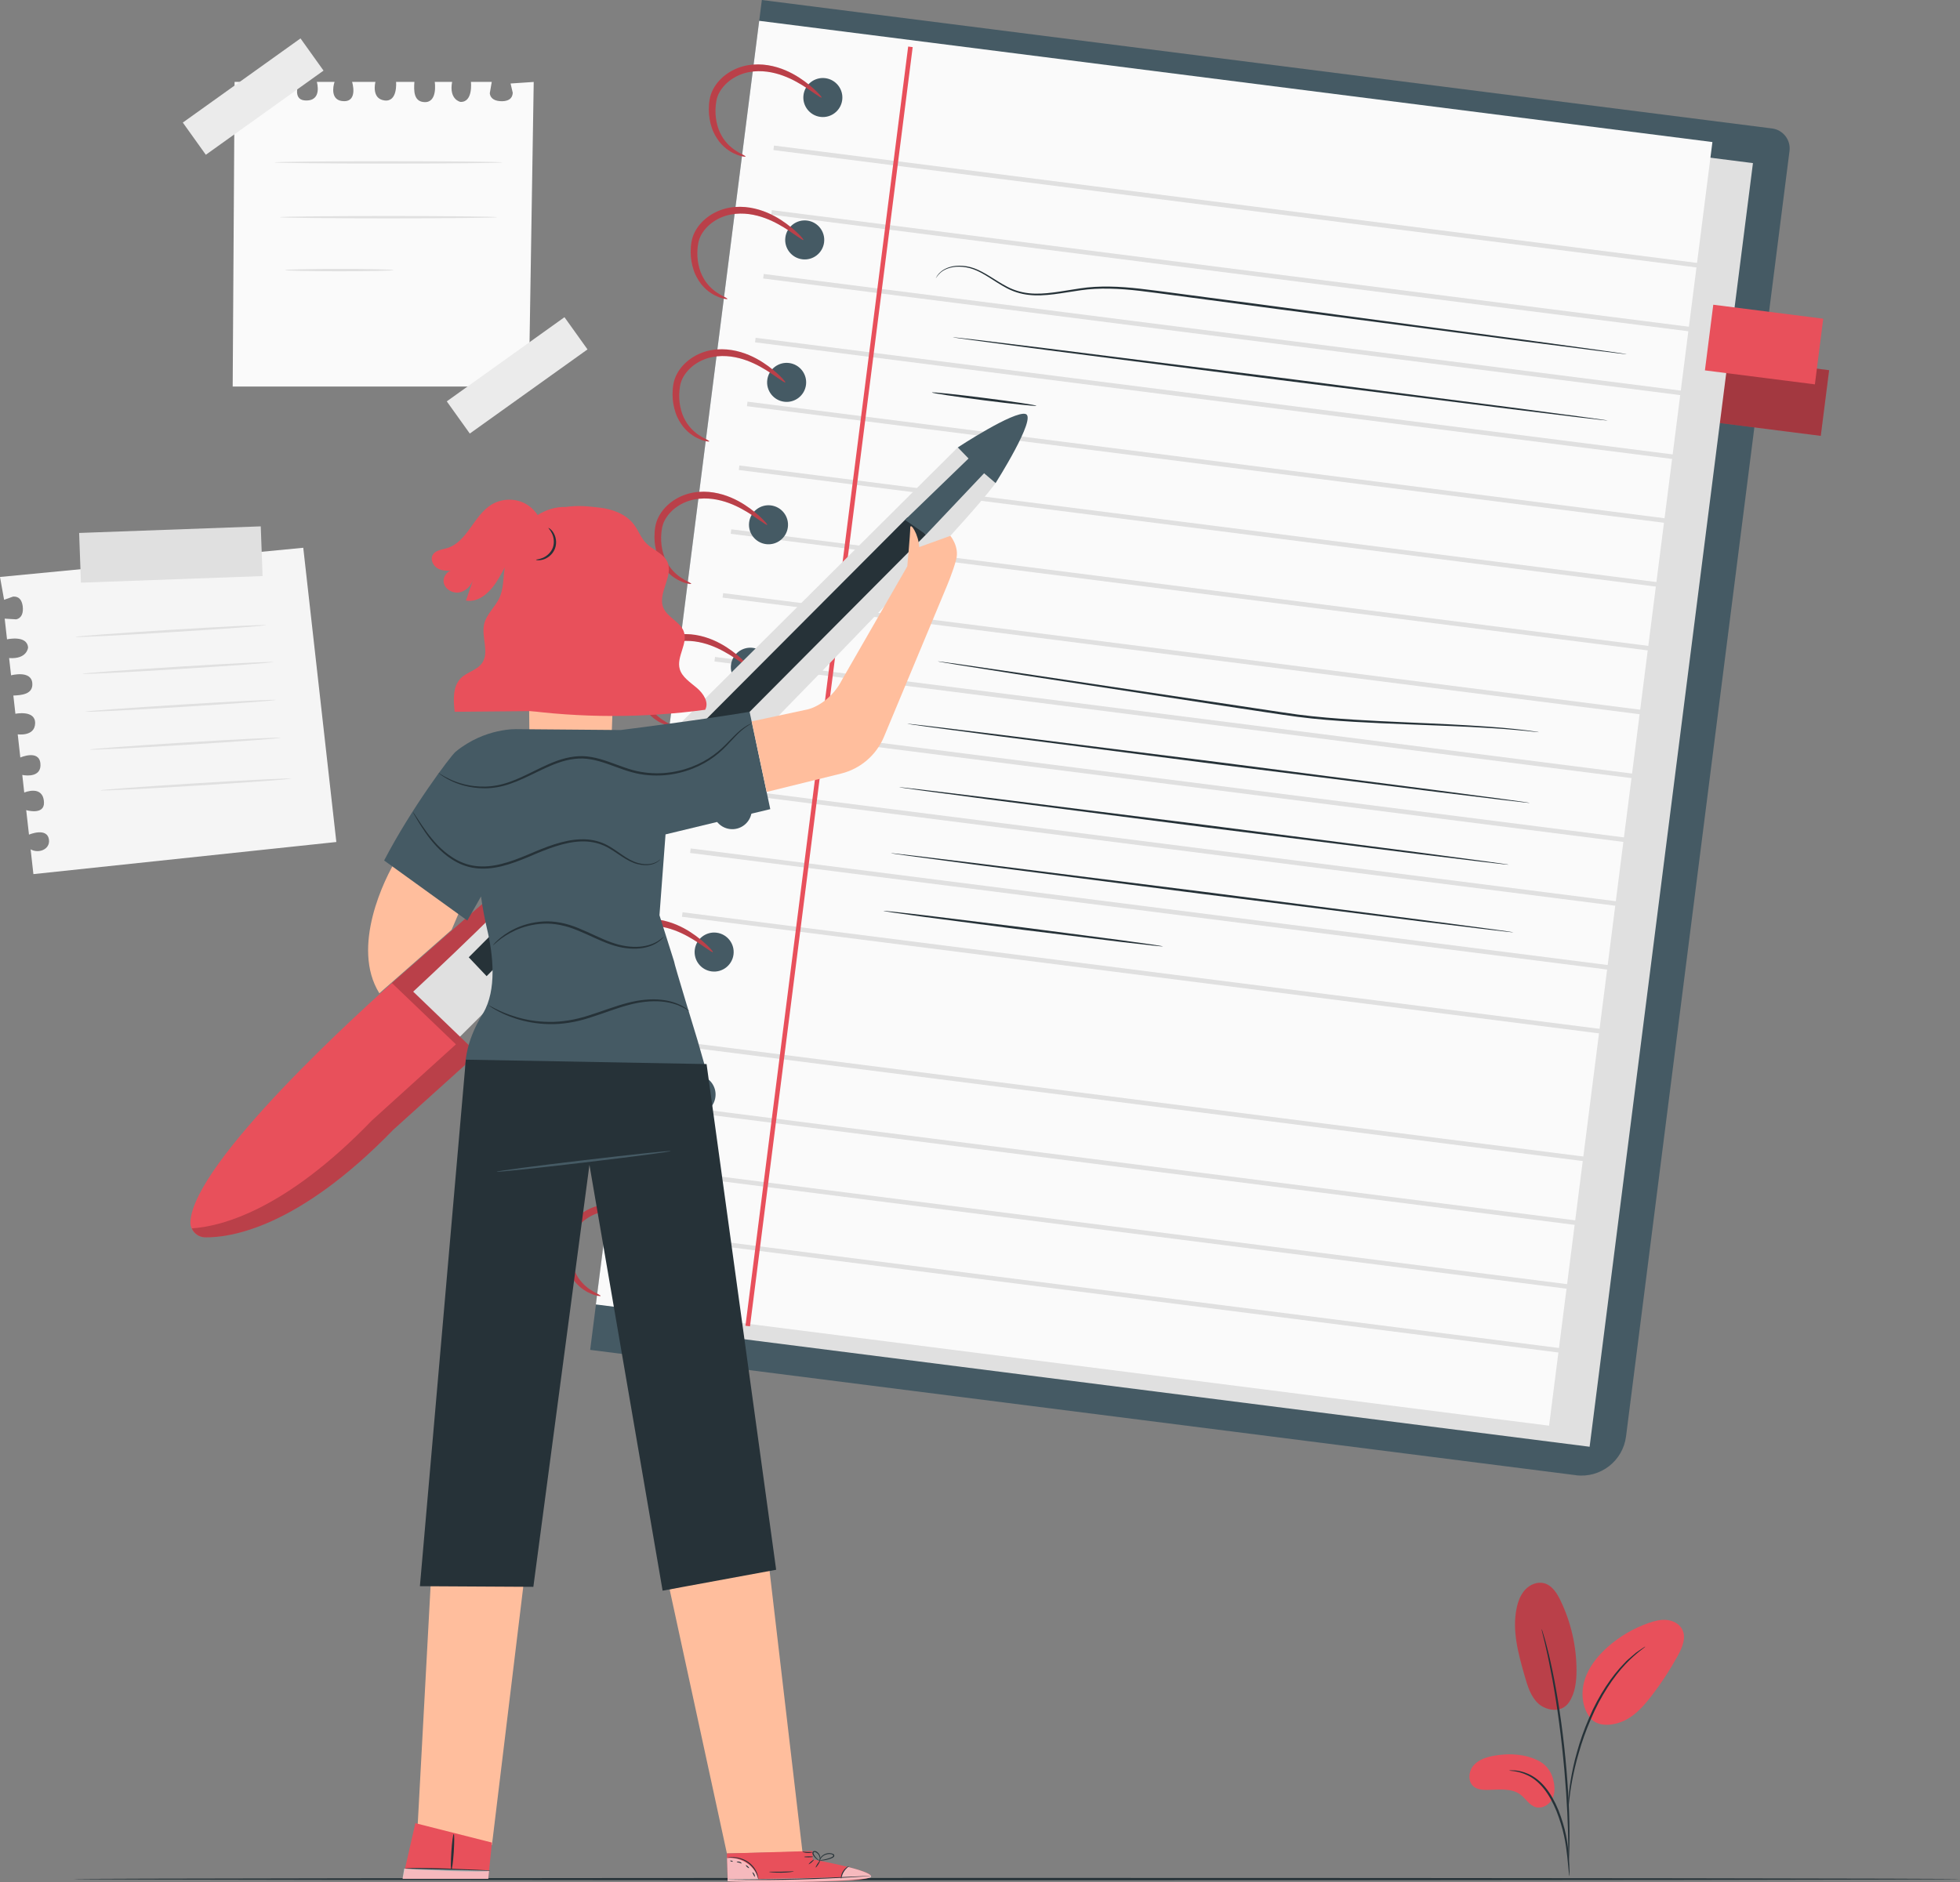 <?xml version="1.0" encoding="UTF-8"?> <svg xmlns="http://www.w3.org/2000/svg" viewBox="0 0 430.18 413.19"><rect x="0" y="0" width="430.18" height="413.19" fill="#808080" stroke="none"/><defs><style>.cls-1{fill:#ebebeb;}.cls-2{fill:#f5f5f5;}.cls-3,.cls-4{fill:#fff;}.cls-5{fill:#fafafa;}.cls-6{fill:#ffbe9d;}.cls-7{fill:#e8505b;}.cls-8{fill:#e0e0e0;}.cls-9{fill:#455a64;}.cls-10{fill:#263238;}.cls-11{stroke:#e8505b;}.cls-11,.cls-12{fill:none;stroke-miterlimit:10;}.cls-12{stroke:#e0e0e0;}.cls-13{opacity:.2;}.cls-14{opacity:.3;}.cls-15,.cls-4{opacity:.6;}</style></defs><g id="Background_Complete"><g><path class="cls-2" d="M7.33,191.89l66.49-7.05-7.26-64.59L0,126.66l.9,5.01,1.99-.71c1.31-.06,1.9,.78,2.09,2.08,0,.03,0,.06,.01,.09,.15,1.32-.16,2.55-1.45,2.83l-2.51-.15,.51,4.54s4.42-1.01,4.62,1.8c0,0-.19,2.6-4.16,2.31l.43,3.79s4.41-1.2,4.66,1.71c.21,2.47-2.36,2.65-4.16,2.73l.45,4s4.39-.9,4.33,2.08c-.06,2.98-3.82,2.43-3.82,2.43l.57,5.09s4.06-1.78,4.4,1.25c.34,3.03-2.92,2.81-3.97,2.57l.43,3.87s4.14-1.77,4.33,2.13c.14,2.93-3.9,1.73-3.9,1.73l.61,5.38s4.06-1.73,4.39,1.17c.23,2.07-2.26,3.05-4.03,2.06l.61,5.44Z"></path><rect class="cls-8" x="17.56" y="116.27" width="39.89" height="10.92" transform="translate(-4.4 1.44) rotate(-2.08)"></rect><path class="cls-8" d="M58.41,137.23s-.58,.11-1.64,.2c-1.15,.09-2.65,.21-4.47,.36-3.78,.28-9,.63-14.78,.99-5.77,.36-11,.65-14.79,.84-1.83,.08-3.34,.14-4.48,.19-1.06,.03-1.65,.04-1.65,0,0-.04,.58-.11,1.64-.2,1.15-.09,2.65-.21,4.47-.36,3.78-.28,9-.63,14.78-.99,5.77-.36,11-.65,14.79-.84,1.83-.08,3.34-.14,4.49-.19,1.06-.03,1.65-.04,1.65,0Z"></path><path class="cls-8" d="M60,145.33s-.58,.11-1.64,.2c-1.15,.09-2.65,.21-4.47,.36-3.78,.28-9,.63-14.78,.99-5.77,.36-11,.65-14.79,.84-1.83,.08-3.34,.14-4.48,.19-1.06,.03-1.65,.04-1.65,0s.58-.11,1.64-.2c1.15-.09,2.65-.21,4.47-.36,3.78-.28,9-.63,14.78-.99,5.77-.36,11-.65,14.79-.84,1.83-.08,3.34-.14,4.49-.19,1.06-.03,1.65-.04,1.65,0Z"></path><path class="cls-8" d="M60.58,153.65s-.58,.11-1.64,.2c-1.15,.09-2.65,.21-4.48,.36-3.78,.28-9,.63-14.78,.99-5.77,.36-11,.65-14.79,.84-1.83,.08-3.34,.14-4.48,.19-1.06,.03-1.65,.04-1.65,0,0-.04,.58-.11,1.64-.2,1.15-.09,2.65-.21,4.47-.36,3.78-.28,9-.63,14.78-.99,5.77-.36,11-.65,14.79-.84,1.83-.08,3.34-.14,4.49-.19,1.06-.03,1.65-.04,1.65,0Z"></path><path class="cls-8" d="M61.59,161.96s-.58,.11-1.64,.2c-1.15,.09-2.65,.21-4.47,.36-3.78,.28-9,.63-14.78,.99-5.77,.36-11,.65-14.79,.84-1.83,.08-3.34,.14-4.48,.19-1.06,.03-1.65,.04-1.65,0,0-.04,.58-.11,1.64-.2,1.15-.09,2.65-.21,4.47-.36,3.78-.28,9-.63,14.78-.99,5.77-.36,11-.65,14.79-.84,1.83-.08,3.34-.15,4.49-.19,1.06-.03,1.65-.04,1.65,0Z"></path><path class="cls-8" d="M63.9,170.92s-.58,.11-1.64,.2c-1.15,.09-2.65,.21-4.47,.36-3.78,.28-9,.63-14.78,.99-5.77,.36-11,.65-14.79,.84-1.83,.08-3.34,.14-4.48,.19-1.06,.03-1.65,.04-1.65,0s.58-.11,1.64-.2c1.15-.09,2.65-.21,4.47-.36,3.78-.28,9-.63,14.78-.99,5.77-.36,11-.65,14.79-.84,1.83-.08,3.34-.14,4.49-.19,1.06-.03,1.65-.04,1.65,0Z"></path></g><g><path class="cls-5" d="M51.49,17.99l-.42,66.86H116.07l1.07-66.86-5.08,.34,.48,2.05c-.08,1.31-.99,1.8-2.3,1.84-.03,0-.06,0-.09,0-1.33,0-2.52-.44-2.65-1.76l.43-2.48h-4.57s.51,4.5-2.3,4.39c0,0-2.56-.48-1.83-4.39h-3.81s.7,4.52-2.22,4.44c-2.48-.07-2.37-2.64-2.25-4.44h-4.02s.41,4.46-2.55,4.07c-2.96-.39-1.98-4.07-1.98-4.07h-5.12s1.32,4.23-1.74,4.23-2.47-3.22-2.11-4.23h-3.89s1.3,4.31-2.6,4.07c-2.92-.18-1.29-4.07-1.29-4.07h-5.42s1.27,4.23-1.65,4.23c-2.08,0-2.78-2.58-1.6-4.23h-5.47Z"></path><rect class="cls-1" x="39.69" y="16.86" width="31.76" height="8.69" transform="translate(-1.97 36.28) rotate(-35.57)"></rect><rect class="cls-1" x="97.62" y="78.07" width="31.76" height="8.69" transform="translate(-26.76 81.39) rotate(-35.57)"></rect><path class="cls-8" d="M110.24,35.65s-.17,.04-.51,.05c-.39,.01-.87,.03-1.46,.05-1.34,.02-3.15,.05-5.35,.08-4.52,.05-10.77,.08-17.66,.08s-13.14-.03-17.67-.08c-2.2-.03-4.01-.06-5.35-.08-.58-.02-1.06-.04-1.46-.05-.33-.02-.51-.03-.51-.05s.17-.04,.51-.05c.39-.01,.87-.03,1.46-.05,1.34-.02,3.15-.05,5.35-.08,4.52-.05,10.77-.08,17.67-.08s13.14,.03,17.66,.08c2.2,.03,4.01,.06,5.35,.08,.58,.02,1.06,.04,1.46,.05,.33,.02,.51,.03,.51,.05Z"></path><path class="cls-8" d="M109.09,47.68s-.17,.04-.48,.05c-.38,.01-.84,.03-1.39,.05-1.29,.02-3.01,.05-5.11,.08-4.31,.05-10.27,.08-16.86,.08s-12.54-.03-16.86-.08c-2.09-.03-3.82-.06-5.11-.08-.55-.02-1.01-.04-1.39-.05-.32-.02-.48-.03-.48-.05s.17-.04,.48-.05c.38-.01,.84-.03,1.39-.05,1.29-.02,3.01-.05,5.11-.08,4.31-.05,10.27-.08,16.86-.08s12.54,.03,16.86,.08c2.09,.03,3.82,.06,5.11,.08,.55,.02,1.01,.04,1.39,.05,.32,.02,.48,.03,.48,.05Z"></path><path class="cls-8" d="M86.39,59.29c0,.07-1.33,.14-3.49,.18-2.16,.05-5.14,.08-8.43,.08s-6.28-.03-8.43-.08c-2.16-.05-3.49-.11-3.49-.18s1.33-.14,3.49-.18,5.14-.08,8.43-.08,6.27,.03,8.43,.08c2.16,.05,3.49,.11,3.49,.18Z"></path></g></g><g id="Floor"><path class="cls-10" d="M430.18,412.51c0,.14-92.7,.26-207.02,.26s-207.04-.12-207.04-.26,92.68-.26,207.04-.26,207.02,.12,207.02,.26Z"></path></g><g id="Plant"><g><path class="cls-7" d="M344.34,373.73c-1.77,2.53-5.21,1.69-6.81,.15-1.6-1.54-2.27-3.78-2.88-5.92-1.4-4.88-2.82-9.99-1.77-14.96,.31-1.48,.87-2.97,1.91-4.07,1.04-1.1,2.65-1.76,4.11-1.37,1.74,.46,2.81,2.16,3.59,3.78,2.29,4.75,3.51,10.02,3.52,15.3,0,2.46-.28,5.05-1.67,7.08"></path><path class="cls-13" d="M344.34,373.73c-1.77,2.53-5.21,1.69-6.81,.15-1.6-1.54-2.27-3.78-2.88-5.92-1.4-4.88-2.82-9.99-1.77-14.96,.31-1.48,.87-2.97,1.91-4.07,1.04-1.1,2.65-1.76,4.11-1.37,1.74,.46,2.81,2.16,3.59,3.78,2.29,4.75,3.51,10.02,3.52,15.3,0,2.46-.28,5.05-1.67,7.08"></path><path class="cls-7" d="M337.7,386.54c-2.9-1.49-6.31-1.69-9.52-1.16-1.73,.29-3.53,.8-4.7,2.1-1.18,1.3-1.4,3.58-.05,4.7,.8,.66,1.92,.76,2.97,.75,2.52-.03,5.31-.47,7.32,1.04,1.15,.86,1.91,2.3,3.28,2.73,1.34,.42,2.86-.38,3.57-1.59,.71-1.21,.74-2.73,.4-4.09,0,0-.35-2.98-3.27-4.48Z"></path><path class="cls-7" d="M349.2,377.36c-1.92-2.28-2.29-5.61-1.43-8.47,.86-2.86,2.79-5.29,5.02-7.28,2.61-2.33,5.68-4.14,8.98-5.3,1.3-.46,2.67-.82,4.04-.69,1.37,.13,2.75,.83,3.39,2.05,.95,1.8,.04,3.99-.94,5.77-1.73,3.14-3.7,6.15-5.9,8.99-1.77,2.28-3.79,4.53-6.49,5.56-2.7,1.03-5.5,.91-6.92-.96"></path><path class="cls-10" d="M344.46,411.89s-.09-.41-.16-1.15c-.08-.84-.18-1.89-.31-3.14-.15-1.32-.34-2.89-.71-4.6-.37-1.71-.94-3.56-1.67-5.43-.76-1.86-1.69-3.56-2.77-4.91-1.08-1.36-2.33-2.35-3.51-2.91-1.17-.58-2.23-.81-2.95-.92-.73-.08-1.14-.13-1.14-.17,0-.03,.41-.04,1.16-.02,.75,.05,1.84,.24,3.08,.8,1.24,.55,2.57,1.55,3.7,2.94,1.14,1.38,2.1,3.12,2.87,5.01,.75,1.91,1.31,3.78,1.66,5.52,.35,1.74,.51,3.33,.61,4.66,.1,1.33,.14,2.41,.16,3.16,.02,.75,0,1.16-.02,1.16Z"></path><path class="cls-10" d="M344.24,409.48s-.03-.18-.03-.53c0-.4,0-.91,0-1.53,0-1.32,0-3.24-.07-5.6-.12-4.73-.52-11.26-1.31-18.44-.79-7.18-1.84-13.64-2.8-18.27-.23-1.16-.45-2.21-.67-3.12-.2-.92-.38-1.71-.55-2.35-.14-.6-.26-1.09-.36-1.48-.08-.34-.11-.52-.09-.53,.02,0,.08,.17,.19,.5,.12,.38,.26,.87,.44,1.46,.2,.63,.4,1.42,.63,2.33,.24,.91,.49,1.95,.74,3.11,1.04,4.63,2.15,11.1,2.94,18.29,.79,7.19,1.14,13.74,1.17,18.49,.03,2.37-.02,4.29-.08,5.62-.04,.62-.07,1.12-.09,1.52-.03,.35-.05,.53-.06,.53Z"></path><path class="cls-10" d="M344.21,396.84s-.03-.57,.01-1.59c.06-1.02,.2-2.5,.49-4.32,.31-1.81,.73-3.96,1.4-6.29,.64-2.34,1.52-4.87,2.63-7.44,2.18-5.17,5.15-9.41,7.72-12.03,.6-.7,1.28-1.2,1.82-1.69,.28-.24,.53-.47,.78-.66,.25-.17,.49-.34,.7-.49,.85-.58,1.32-.89,1.34-.86,.08,.1-1.9,1.27-4.4,3.92-2.49,2.65-5.37,6.85-7.53,11.98-1.11,2.55-1.99,5.05-2.64,7.37-.69,2.31-1.15,4.44-1.49,6.23-.33,1.79-.52,3.26-.63,4.27-.09,1.02-.16,1.58-.2,1.58Z"></path></g></g><g id="Notebook"><g><g><path class="cls-9" d="M345.88,323.84l-216.35-27.51L167.21,0l221.72,28.2c2.42,.31,4.14,2.52,3.83,4.95l-35.88,282.18c-.69,5.39-5.61,9.2-11,8.52Z"></path><rect class="cls-7" x="379.85" y="73.25" width="14.53" height="27.04" transform="translate(252.2 459.84) rotate(-82.75)"></rect><rect class="cls-14" x="379.85" y="73.25" width="14.53" height="27.04" transform="translate(252.2 459.84) rotate(-82.75)"></rect><rect class="cls-8" x="156.76" y="21.35" width="210.9" height="284.06" transform="translate(22.71 -31.77) rotate(7.25)"></rect><rect class="cls-5" x="147.87" y="16.73" width="210.9" height="284.06" transform="translate(22.05 -30.69) rotate(7.25)"></rect><g><line class="cls-12" x1="169.81" y1="32.45" x2="378.29" y2="58.96"></line><line class="cls-12" x1="169.34" y1="46.63" x2="377.83" y2="73.14"></line><line class="cls-12" x1="167.56" y1="60.64" x2="376.05" y2="87.16"></line><line class="cls-12" x1="165.78" y1="74.65" x2="374.27" y2="101.17"></line><line class="cls-12" x1="164" y1="88.67" x2="372.48" y2="115.18"></line><line class="cls-12" x1="162.22" y1="102.68" x2="370.7" y2="129.19"></line><line class="cls-12" x1="160.44" y1="116.69" x2="368.92" y2="143.2"></line><line class="cls-12" x1="158.65" y1="130.7" x2="367.14" y2="157.21"></line><line class="cls-12" x1="156.87" y1="144.71" x2="365.36" y2="171.23"></line><line class="cls-12" x1="155.09" y1="158.72" x2="363.57" y2="185.24"></line><line class="cls-12" x1="153.31" y1="172.74" x2="361.79" y2="199.25"></line><line class="cls-12" x1="151.53" y1="186.75" x2="360.01" y2="213.26"></line><line class="cls-12" x1="149.74" y1="200.76" x2="358.23" y2="227.27"></line><line class="cls-9" x1="147.96" y1="214.77" x2="356.45" y2="241.28"></line><line class="cls-12" x1="146.18" y1="228.78" x2="354.67" y2="255.3"></line><line class="cls-12" x1="144.4" y1="242.79" x2="352.88" y2="269.31"></line><line class="cls-12" x1="142.62" y1="256.81" x2="351.1" y2="283.32"></line><line class="cls-12" x1="140.83" y1="270.82" x2="349.32" y2="297.33"></line></g><line class="cls-11" x1="199.82" y1="10.28" x2="164.11" y2="291.1"></line><g><path class="cls-9" d="M184.85,21.95c-.3,2.35-2.45,4.01-4.79,3.71s-4.01-2.45-3.71-4.79c.3-2.35,2.45-4.01,4.79-3.71,2.35,.3,4.01,2.45,3.71,4.79Z"></path><path class="cls-9" d="M180.87,53.21c-.3,2.35-2.45,4.01-4.79,3.71-2.35-.3-4.01-2.45-3.71-4.79,.3-2.35,2.45-4.01,4.79-3.71,2.35,.3,4.01,2.45,3.71,4.79Z"></path><path class="cls-9" d="M176.9,84.48c-.3,2.35-2.45,4.01-4.79,3.71-2.35-.3-4.01-2.45-3.71-4.79,.3-2.35,2.45-4.01,4.79-3.71,2.35,.3,4.01,2.45,3.71,4.79Z"></path><path class="cls-9" d="M172.92,115.74c-.3,2.35-2.45,4.01-4.79,3.71-2.35-.3-4.01-2.45-3.71-4.79s2.45-4.01,4.79-3.71c2.35,.3,4.01,2.45,3.71,4.79Z"></path><path class="cls-9" d="M168.94,147.01c-.3,2.35-2.45,4.01-4.79,3.71-2.35-.3-4.01-2.45-3.71-4.79,.3-2.35,2.45-4.01,4.79-3.71,2.35,.3,4.01,2.45,3.71,4.79Z"></path><path class="cls-9" d="M164.97,178.28c-.3,2.35-2.45,4.01-4.79,3.71-2.35-.3-4.01-2.45-3.71-4.79,.3-2.35,2.45-4.01,4.79-3.71,2.35,.3,4.01,2.45,3.71,4.79Z"></path><path class="cls-9" d="M160.99,209.54c-.3,2.35-2.45,4.01-4.79,3.71-2.35-.3-4.01-2.45-3.71-4.79,.3-2.35,2.45-4.01,4.79-3.71,2.35,.3,4.01,2.45,3.71,4.79Z"></path><path class="cls-9" d="M157.02,240.81c-.3,2.35-2.45,4.01-4.79,3.71-2.35-.3-4.01-2.45-3.71-4.79,.3-2.35,2.45-4.01,4.79-3.71,2.35,.3,4.01,2.45,3.71,4.79Z"></path><path class="cls-9" d="M153.04,272.07c-.3,2.35-2.45,4.01-4.79,3.71-2.35-.3-4.01-2.45-3.71-4.79s2.45-4.01,4.79-3.71c2.35,.3,4.01,2.45,3.71,4.79Z"></path><g><path class="cls-7" d="M163.62,34.36c-.02,.05-.18,.05-.48,0-.29-.07-.75-.13-1.29-.35-.54-.23-1.21-.49-1.89-.98-.71-.45-1.43-1.11-2.1-1.94-.63-.85-1.26-1.87-1.64-3.07-.4-1.19-.64-2.52-.65-3.93,.02-1.4,.13-2.93,.9-4.41,.73-1.42,1.87-2.66,3.24-3.58,1.37-.93,2.91-1.52,4.45-1.78,1.53-.26,3.03-.22,4.41,0,2.77,.45,5.06,1.58,6.79,2.69,1.74,1.12,2.98,2.23,3.8,3.02,.81,.8,1.21,1.3,1.14,1.38-.07,.08-.6-.26-1.52-.91-.93-.64-2.24-1.59-3.98-2.54-1.73-.95-3.9-1.88-6.43-2.22-1.26-.16-2.6-.17-3.93,.08-1.33,.24-2.66,.76-3.84,1.56-1.18,.8-2.14,1.84-2.76,3-.61,1.1-.77,2.46-.81,3.71-.03,1.26,.14,2.46,.45,3.54,.28,1.09,.79,2.01,1.29,2.81,.55,.77,1.13,1.42,1.73,1.9,.58,.51,1.16,.83,1.63,1.13,.47,.28,.88,.44,1.13,.6,.26,.15,.39,.25,.38,.3Z"></path><path class="cls-7" d="M159.64,65.62c-.02,.05-.18,.05-.48,0-.29-.07-.75-.13-1.29-.35-.54-.23-1.21-.49-1.89-.98-.71-.45-1.43-1.11-2.1-1.94-.63-.85-1.26-1.87-1.64-3.07-.4-1.19-.64-2.52-.65-3.93,.02-1.4,.13-2.93,.9-4.41,.73-1.42,1.87-2.66,3.24-3.58,1.37-.93,2.91-1.52,4.45-1.78,1.53-.26,3.03-.22,4.41,0,2.77,.45,5.06,1.58,6.79,2.69,1.74,1.12,2.98,2.23,3.8,3.02,.81,.8,1.21,1.3,1.14,1.38-.07,.08-.6-.26-1.52-.91-.93-.64-2.24-1.59-3.98-2.54-1.73-.95-3.9-1.88-6.43-2.22-1.26-.16-2.6-.17-3.93,.08-1.33,.24-2.66,.76-3.84,1.56-1.18,.8-2.14,1.84-2.76,3-.61,1.1-.77,2.46-.81,3.71-.03,1.26,.14,2.46,.45,3.54,.28,1.09,.79,2.01,1.29,2.81,.55,.77,1.13,1.42,1.73,1.9,.58,.51,1.16,.83,1.63,1.13,.47,.28,.88,.44,1.13,.6,.26,.15,.39,.25,.38,.3Z"></path><path class="cls-7" d="M155.66,96.89c-.02,.05-.18,.05-.48,0-.29-.07-.75-.13-1.29-.35-.54-.23-1.21-.49-1.89-.98-.71-.45-1.43-1.11-2.1-1.94-.63-.85-1.26-1.87-1.64-3.07-.4-1.19-.64-2.52-.65-3.93,.02-1.4,.13-2.93,.9-4.41,.73-1.42,1.87-2.66,3.24-3.58,1.37-.93,2.91-1.52,4.45-1.78,1.53-.26,3.03-.22,4.41,0,2.77,.45,5.06,1.58,6.79,2.69,1.74,1.12,2.98,2.23,3.8,3.02,.81,.8,1.21,1.3,1.14,1.38-.07,.08-.6-.26-1.52-.91-.93-.64-2.24-1.59-3.98-2.54-1.73-.95-3.9-1.88-6.43-2.22-1.26-.16-2.6-.17-3.93,.08-1.33,.24-2.66,.76-3.84,1.56-1.18,.8-2.14,1.84-2.76,3-.61,1.1-.77,2.46-.81,3.71-.03,1.26,.14,2.46,.45,3.54,.28,1.09,.79,2.01,1.29,2.81,.55,.77,1.13,1.42,1.73,1.9,.58,.51,1.16,.83,1.63,1.13,.47,.28,.88,.44,1.13,.6,.26,.15,.39,.25,.38,.3Z"></path><path class="cls-7" d="M151.69,128.16c-.02,.05-.18,.05-.48,0-.29-.07-.75-.13-1.29-.35-.54-.23-1.21-.49-1.89-.98-.71-.45-1.43-1.11-2.1-1.94-.63-.85-1.26-1.87-1.64-3.07-.4-1.19-.64-2.52-.65-3.93,.02-1.4,.13-2.93,.9-4.41,.73-1.42,1.87-2.66,3.24-3.58,1.37-.93,2.91-1.52,4.45-1.78,1.53-.26,3.03-.22,4.41,0,2.77,.45,5.06,1.58,6.79,2.69,1.74,1.12,2.98,2.23,3.8,3.02,.81,.8,1.21,1.3,1.14,1.38-.07,.08-.6-.26-1.52-.91-.93-.64-2.24-1.59-3.98-2.54-1.73-.95-3.9-1.88-6.43-2.22-1.26-.16-2.6-.17-3.93,.08-1.33,.24-2.66,.76-3.84,1.56-1.18,.8-2.14,1.84-2.76,3-.61,1.1-.77,2.46-.81,3.71-.03,1.26,.14,2.46,.45,3.54,.28,1.09,.79,2.01,1.29,2.81,.55,.77,1.14,1.42,1.73,1.9,.58,.51,1.16,.83,1.63,1.13,.47,.28,.88,.44,1.13,.6,.26,.15,.39,.25,.38,.3Z"></path><path class="cls-7" d="M147.71,159.42c-.02,.05-.18,.05-.48,0-.29-.07-.75-.13-1.29-.35-.54-.23-1.21-.49-1.89-.98-.71-.45-1.43-1.11-2.1-1.94-.63-.85-1.26-1.87-1.64-3.07-.4-1.19-.64-2.52-.65-3.93,.02-1.4,.13-2.93,.9-4.41,.73-1.42,1.87-2.66,3.24-3.58,1.37-.93,2.91-1.52,4.45-1.78,1.53-.26,3.03-.22,4.41,0,2.77,.45,5.06,1.58,6.79,2.69,1.74,1.12,2.98,2.23,3.8,3.02,.81,.8,1.21,1.3,1.14,1.38-.07,.08-.6-.26-1.52-.91-.93-.64-2.24-1.59-3.98-2.54-1.73-.95-3.9-1.88-6.43-2.22-1.26-.16-2.6-.17-3.93,.08-1.33,.24-2.66,.76-3.84,1.56-1.18,.8-2.14,1.84-2.76,3-.61,1.1-.77,2.46-.81,3.71-.03,1.26,.14,2.46,.45,3.54,.28,1.09,.79,2.01,1.29,2.81,.55,.77,1.13,1.42,1.73,1.9,.58,.51,1.16,.83,1.63,1.13,.47,.28,.88,.44,1.13,.6,.26,.15,.39,.25,.38,.3Z"></path><path class="cls-7" d="M143.74,190.69c-.02,.05-.18,.05-.48,0-.29-.07-.75-.13-1.29-.35-.54-.23-1.21-.49-1.89-.98-.71-.45-1.43-1.11-2.1-1.94-.63-.85-1.26-1.87-1.64-3.07-.4-1.19-.64-2.52-.65-3.93,.02-1.4,.13-2.93,.9-4.41,.73-1.42,1.87-2.66,3.24-3.58,1.37-.93,2.91-1.52,4.45-1.78,1.53-.26,3.03-.22,4.41,0,2.77,.45,5.06,1.58,6.79,2.69,1.74,1.12,2.98,2.23,3.8,3.02,.81,.8,1.21,1.3,1.14,1.38-.07,.08-.6-.26-1.52-.91-.93-.64-2.24-1.59-3.98-2.54-1.73-.95-3.9-1.88-6.43-2.22-1.26-.16-2.6-.17-3.93,.08-1.33,.24-2.66,.76-3.84,1.56-1.18,.8-2.14,1.84-2.76,3-.61,1.1-.77,2.46-.81,3.71-.03,1.26,.14,2.46,.45,3.54,.28,1.09,.79,2.01,1.29,2.81,.55,.77,1.13,1.42,1.73,1.9,.58,.51,1.16,.83,1.63,1.13,.47,.28,.88,.44,1.13,.6,.26,.15,.39,.25,.38,.3Z"></path><path class="cls-7" d="M139.76,221.95c-.02,.05-.18,.05-.48,0-.29-.07-.75-.13-1.29-.35-.54-.23-1.21-.49-1.89-.98-.71-.45-1.43-1.11-2.1-1.94-.63-.85-1.26-1.87-1.64-3.07-.4-1.19-.64-2.52-.65-3.93,.02-1.4,.13-2.93,.9-4.41,.73-1.42,1.87-2.66,3.24-3.58,1.37-.93,2.91-1.52,4.45-1.78,1.53-.26,3.03-.22,4.41,0,2.77,.45,5.06,1.58,6.79,2.69,1.74,1.12,2.98,2.23,3.8,3.02,.81,.8,1.21,1.3,1.14,1.38-.07,.08-.6-.26-1.52-.91-.93-.64-2.24-1.59-3.98-2.54-1.73-.95-3.9-1.88-6.43-2.22-1.26-.16-2.6-.17-3.93,.08-1.33,.24-2.66,.76-3.84,1.56-1.18,.8-2.14,1.84-2.76,3-.61,1.1-.77,2.46-.81,3.71-.03,1.26,.14,2.46,.45,3.54,.28,1.09,.79,2.01,1.29,2.81,.55,.77,1.13,1.42,1.73,1.9,.58,.51,1.16,.83,1.63,1.13,.47,.28,.88,.44,1.13,.6,.26,.15,.39,.25,.38,.3Z"></path><path class="cls-7" d="M135.78,253.22c-.02,.05-.18,.05-.48,0-.29-.07-.75-.13-1.29-.35-.54-.23-1.21-.49-1.89-.98-.71-.45-1.43-1.11-2.1-1.94-.63-.85-1.26-1.87-1.64-3.07-.4-1.19-.64-2.52-.65-3.93,.02-1.4,.13-2.93,.9-4.41,.73-1.42,1.87-2.66,3.24-3.58,1.37-.93,2.91-1.52,4.45-1.78,1.53-.26,3.03-.22,4.41,0,2.77,.45,5.06,1.58,6.79,2.69,1.74,1.12,2.98,2.23,3.8,3.02,.81,.8,1.21,1.3,1.14,1.38-.07,.08-.6-.26-1.52-.91-.93-.64-2.24-1.59-3.98-2.54-1.73-.95-3.9-1.88-6.43-2.22-1.26-.16-2.6-.17-3.93,.08-1.33,.24-2.66,.76-3.84,1.56-1.18,.8-2.14,1.84-2.76,3-.61,1.1-.77,2.46-.81,3.71-.03,1.26,.14,2.46,.45,3.54,.28,1.09,.79,2.01,1.29,2.81,.55,.77,1.13,1.42,1.73,1.9,.58,.51,1.16,.83,1.63,1.13,.47,.28,.88,.44,1.13,.6,.26,.15,.39,.25,.38,.3Z"></path><path class="cls-7" d="M131.81,284.48c-.02,.05-.18,.05-.48,0-.29-.07-.75-.13-1.29-.35-.54-.23-1.21-.49-1.89-.98-.71-.45-1.43-1.11-2.1-1.94-.63-.85-1.26-1.87-1.64-3.07-.4-1.19-.64-2.52-.65-3.93,.02-1.4,.13-2.93,.9-4.41,.73-1.42,1.87-2.66,3.24-3.58,1.37-.93,2.91-1.52,4.45-1.78,1.53-.26,3.03-.22,4.41,0,2.77,.45,5.06,1.58,6.79,2.69,1.74,1.12,2.98,2.23,3.8,3.02,.81,.8,1.21,1.3,1.14,1.38-.07,.08-.6-.26-1.52-.91-.93-.64-2.24-1.59-3.98-2.54-1.73-.95-3.9-1.88-6.43-2.22-1.26-.16-2.6-.17-3.93,.08-1.33,.24-2.66,.76-3.84,1.56-1.18,.8-2.14,1.84-2.76,3-.61,1.1-.77,2.46-.81,3.71-.03,1.26,.14,2.46,.45,3.54,.28,1.09,.79,2.01,1.29,2.81,.55,.77,1.13,1.42,1.73,1.9,.58,.51,1.16,.83,1.63,1.13,.47,.28,.88,.44,1.13,.6,.26,.15,.39,.25,.38,.3Z"></path></g><g class="cls-13"><path d="M163.62,34.36c-.02,.05-.18,.05-.48,0-.29-.07-.75-.13-1.29-.35-.54-.23-1.21-.49-1.89-.98-.71-.45-1.43-1.11-2.1-1.94-.63-.85-1.26-1.87-1.64-3.07-.4-1.19-.64-2.52-.65-3.93,.02-1.4,.13-2.93,.9-4.41,.73-1.42,1.87-2.66,3.24-3.58,1.37-.93,2.91-1.52,4.45-1.78,1.53-.26,3.03-.22,4.41,0,2.77,.45,5.06,1.58,6.79,2.69,1.74,1.12,2.98,2.23,3.8,3.02,.81,.8,1.21,1.3,1.14,1.38-.07,.08-.6-.26-1.52-.91-.93-.64-2.24-1.59-3.98-2.54-1.73-.95-3.9-1.88-6.43-2.22-1.26-.16-2.6-.17-3.93,.08-1.33,.24-2.66,.76-3.84,1.56-1.18,.8-2.14,1.84-2.76,3-.61,1.1-.77,2.46-.81,3.71-.03,1.26,.14,2.46,.45,3.54,.28,1.09,.79,2.01,1.29,2.81,.55,.77,1.13,1.42,1.73,1.9,.58,.51,1.16,.83,1.63,1.13,.47,.28,.88,.44,1.13,.6,.26,.15,.39,.25,.38,.3Z"></path><path d="M159.64,65.62c-.02,.05-.18,.05-.48,0-.29-.07-.75-.13-1.29-.35-.54-.23-1.21-.49-1.89-.98-.71-.45-1.43-1.11-2.1-1.94-.63-.85-1.26-1.87-1.64-3.07-.4-1.19-.64-2.52-.65-3.93,.02-1.4,.13-2.93,.9-4.41,.73-1.42,1.87-2.66,3.24-3.58,1.37-.93,2.91-1.52,4.45-1.78,1.53-.26,3.03-.22,4.41,0,2.77,.45,5.06,1.58,6.79,2.69,1.74,1.12,2.98,2.23,3.8,3.02,.81,.8,1.21,1.3,1.14,1.38-.07,.08-.6-.26-1.52-.91-.93-.64-2.24-1.59-3.98-2.54-1.73-.95-3.9-1.88-6.43-2.22-1.26-.16-2.6-.17-3.93,.08-1.33,.24-2.66,.76-3.84,1.56-1.18,.8-2.14,1.84-2.76,3-.61,1.1-.77,2.46-.81,3.71-.03,1.26,.14,2.46,.45,3.54,.28,1.09,.79,2.01,1.29,2.81,.55,.77,1.13,1.42,1.73,1.9,.58,.51,1.16,.83,1.63,1.13,.47,.28,.88,.44,1.13,.6,.26,.15,.39,.25,.38,.3Z"></path><path d="M155.66,96.89c-.02,.05-.18,.05-.48,0-.29-.07-.75-.13-1.29-.35-.54-.23-1.21-.49-1.89-.98-.71-.45-1.43-1.11-2.1-1.94-.63-.85-1.26-1.87-1.64-3.07-.4-1.19-.64-2.52-.65-3.93,.02-1.4,.13-2.93,.9-4.41,.73-1.42,1.87-2.66,3.24-3.58,1.37-.93,2.91-1.52,4.45-1.78,1.53-.26,3.03-.22,4.41,0,2.77,.45,5.06,1.58,6.79,2.69,1.74,1.12,2.98,2.23,3.8,3.02,.81,.8,1.21,1.3,1.14,1.38-.07,.08-.6-.26-1.52-.91-.93-.64-2.24-1.59-3.98-2.54-1.73-.95-3.9-1.88-6.43-2.22-1.26-.16-2.6-.17-3.93,.08-1.33,.24-2.66,.76-3.84,1.56-1.18,.8-2.14,1.84-2.76,3-.61,1.1-.77,2.46-.81,3.71-.03,1.26,.14,2.46,.45,3.54,.28,1.09,.79,2.01,1.29,2.81,.55,.77,1.13,1.42,1.73,1.9,.58,.51,1.16,.83,1.63,1.13,.47,.28,.88,.44,1.13,.6,.26,.15,.39,.25,.38,.3Z"></path><path d="M151.69,128.16c-.02,.05-.18,.05-.48,0-.29-.07-.75-.13-1.29-.35-.54-.23-1.21-.49-1.89-.98-.71-.45-1.43-1.11-2.1-1.94-.63-.85-1.26-1.87-1.64-3.07-.4-1.19-.64-2.52-.65-3.93,.02-1.4,.13-2.93,.9-4.41,.73-1.42,1.87-2.66,3.24-3.58,1.37-.93,2.91-1.52,4.45-1.78,1.53-.26,3.03-.22,4.41,0,2.77,.45,5.06,1.58,6.79,2.69,1.74,1.12,2.98,2.23,3.8,3.02,.81,.8,1.21,1.3,1.14,1.38-.07,.08-.6-.26-1.52-.91-.93-.64-2.24-1.59-3.98-2.54-1.73-.95-3.9-1.88-6.43-2.22-1.26-.16-2.6-.17-3.93,.08-1.33,.24-2.66,.76-3.84,1.56-1.18,.8-2.14,1.84-2.76,3-.61,1.1-.77,2.46-.81,3.71-.03,1.26,.14,2.46,.45,3.54,.28,1.09,.79,2.01,1.29,2.81,.55,.77,1.14,1.42,1.73,1.9,.58,.51,1.16,.83,1.63,1.13,.47,.28,.88,.44,1.13,.6,.26,.15,.39,.25,.38,.3Z"></path><path d="M147.71,159.42c-.02,.05-.18,.05-.48,0-.29-.07-.75-.13-1.29-.35-.54-.23-1.21-.49-1.89-.98-.71-.45-1.43-1.11-2.1-1.94-.63-.85-1.26-1.87-1.64-3.07-.4-1.19-.64-2.52-.65-3.93,.02-1.4,.13-2.93,.9-4.41,.73-1.42,1.87-2.66,3.24-3.58,1.37-.93,2.91-1.52,4.45-1.78,1.53-.26,3.03-.22,4.41,0,2.77,.45,5.06,1.58,6.79,2.69,1.74,1.12,2.98,2.23,3.8,3.02,.81,.8,1.21,1.3,1.14,1.38-.07,.08-.6-.26-1.52-.91-.93-.64-2.24-1.59-3.98-2.54-1.73-.95-3.9-1.88-6.43-2.22-1.26-.16-2.6-.17-3.93,.08-1.33,.24-2.66,.76-3.84,1.56-1.18,.8-2.14,1.84-2.76,3-.61,1.1-.77,2.46-.81,3.71-.03,1.26,.14,2.46,.45,3.54,.28,1.09,.79,2.01,1.29,2.81,.55,.77,1.13,1.42,1.73,1.9,.58,.51,1.16,.83,1.63,1.13,.47,.28,.88,.44,1.13,.6,.26,.15,.39,.25,.38,.3Z"></path><path d="M143.74,190.69c-.02,.05-.18,.05-.48,0-.29-.07-.75-.13-1.29-.35-.54-.23-1.21-.49-1.89-.98-.71-.45-1.43-1.11-2.1-1.94-.63-.85-1.26-1.87-1.64-3.07-.4-1.19-.64-2.52-.65-3.93,.02-1.4,.13-2.93,.9-4.41,.73-1.42,1.87-2.66,3.24-3.58,1.37-.93,2.91-1.52,4.45-1.78,1.53-.26,3.03-.22,4.41,0,2.77,.45,5.06,1.58,6.79,2.69,1.74,1.12,2.98,2.23,3.8,3.02,.81,.8,1.21,1.3,1.14,1.38-.07,.08-.6-.26-1.52-.91-.93-.64-2.24-1.59-3.98-2.54-1.73-.95-3.9-1.88-6.43-2.22-1.26-.16-2.6-.17-3.93,.08-1.33,.24-2.66,.76-3.84,1.56-1.18,.8-2.14,1.84-2.76,3-.61,1.1-.77,2.46-.81,3.71-.03,1.26,.14,2.46,.45,3.54,.28,1.09,.79,2.01,1.29,2.81,.55,.77,1.13,1.42,1.73,1.9,.58,.51,1.16,.83,1.63,1.13,.47,.28,.88,.44,1.13,.6,.26,.15,.39,.25,.38,.3Z"></path><path d="M139.76,221.95c-.02,.05-.18,.05-.48,0-.29-.07-.75-.13-1.29-.35-.54-.23-1.21-.49-1.89-.98-.71-.45-1.43-1.11-2.1-1.94-.63-.85-1.26-1.87-1.64-3.07-.4-1.19-.64-2.52-.65-3.93,.02-1.4,.13-2.93,.9-4.41,.73-1.42,1.87-2.66,3.24-3.58,1.37-.93,2.91-1.52,4.45-1.78,1.53-.26,3.03-.22,4.41,0,2.77,.45,5.06,1.58,6.79,2.69,1.74,1.12,2.98,2.23,3.8,3.02,.81,.8,1.21,1.3,1.14,1.38-.07,.08-.6-.26-1.52-.91-.93-.64-2.24-1.59-3.98-2.54-1.73-.95-3.9-1.88-6.43-2.22-1.26-.16-2.6-.17-3.93,.08-1.33,.24-2.66,.76-3.84,1.56-1.18,.8-2.14,1.84-2.76,3-.61,1.1-.77,2.46-.81,3.71-.03,1.26,.14,2.46,.45,3.54,.28,1.09,.79,2.01,1.29,2.81,.55,.77,1.13,1.42,1.73,1.9,.58,.51,1.16,.83,1.63,1.13,.47,.28,.88,.44,1.13,.6,.26,.15,.39,.25,.38,.3Z"></path><path d="M135.78,253.22c-.02,.05-.18,.05-.48,0-.29-.07-.75-.13-1.29-.35-.54-.23-1.21-.49-1.89-.98-.71-.45-1.43-1.11-2.1-1.94-.63-.85-1.26-1.87-1.64-3.07-.4-1.19-.64-2.52-.65-3.93,.02-1.4,.13-2.93,.9-4.41,.73-1.42,1.87-2.66,3.24-3.58,1.37-.93,2.91-1.52,4.45-1.78,1.53-.26,3.03-.22,4.41,0,2.77,.45,5.06,1.58,6.79,2.69,1.74,1.12,2.98,2.23,3.8,3.02,.81,.8,1.21,1.3,1.14,1.38-.07,.08-.6-.26-1.52-.91-.93-.64-2.24-1.59-3.98-2.54-1.73-.95-3.9-1.88-6.43-2.22-1.26-.16-2.6-.17-3.93,.08-1.33,.24-2.66,.76-3.84,1.56-1.18,.8-2.14,1.84-2.76,3-.61,1.1-.77,2.46-.81,3.71-.03,1.26,.14,2.46,.45,3.54,.28,1.09,.79,2.01,1.29,2.81,.55,.77,1.13,1.42,1.73,1.9,.58,.51,1.16,.83,1.63,1.13,.47,.28,.88,.44,1.13,.6,.26,.15,.39,.25,.38,.3Z"></path><path d="M131.81,284.48c-.02,.05-.18,.05-.48,0-.29-.07-.75-.13-1.29-.35-.54-.23-1.21-.49-1.89-.98-.71-.45-1.43-1.11-2.1-1.94-.63-.85-1.26-1.87-1.64-3.07-.4-1.19-.64-2.52-.65-3.93,.02-1.4,.13-2.93,.9-4.41,.73-1.42,1.87-2.66,3.24-3.58,1.37-.93,2.91-1.52,4.45-1.78,1.53-.26,3.03-.22,4.41,0,2.77,.45,5.06,1.58,6.79,2.69,1.74,1.12,2.98,2.23,3.8,3.02,.81,.8,1.21,1.3,1.14,1.38-.07,.08-.6-.26-1.52-.91-.93-.64-2.24-1.59-3.98-2.54-1.73-.95-3.9-1.88-6.43-2.22-1.26-.16-2.6-.17-3.93,.08-1.33,.24-2.66,.76-3.84,1.56-1.18,.8-2.14,1.84-2.76,3-.61,1.1-.77,2.46-.81,3.71-.03,1.26,.14,2.46,.45,3.54,.28,1.09,.79,2.01,1.29,2.81,.55,.77,1.13,1.42,1.73,1.9,.58,.51,1.16,.83,1.63,1.13,.47,.28,.88,.44,1.13,.6,.26,.15,.39,.25,.38,.3Z"></path></g></g><rect class="cls-7" x="379.9" y="63.47" width="14.53" height="24.33" transform="translate(263.29 450.16) rotate(-82.75)"></rect><path class="cls-10" d="M357.06,77.76s-.14,0-.4-.03c-.29-.03-.67-.07-1.17-.13-1.05-.13-2.56-.31-4.48-.55-3.92-.5-9.54-1.22-16.48-2.1-13.93-1.83-33.14-4.35-54.35-7.13-5.31-.71-10.49-1.39-15.49-2.06-5-.65-9.83-1.34-14.43-1.9-4.59-.54-9.01-.73-13.08-.14-4.05,.57-7.89,1.44-11.44,1.01-1.76-.2-3.41-.74-4.81-1.49-1.41-.74-2.64-1.59-3.82-2.32-1.17-.74-2.3-1.38-3.41-1.79-1.1-.41-2.19-.57-3.15-.59-1.95-.03-3.41,.65-4.15,1.34-.76,.69-.97,1.22-1.01,1.19,0,0,.06-.12,.19-.35,.06-.12,.15-.26,.28-.41,.12-.16,.27-.33,.47-.51,.74-.73,2.22-1.47,4.22-1.47,.99,0,2.1,.15,3.24,.56,1.14,.41,2.28,1.05,3.47,1.78,1.19,.73,2.43,1.56,3.82,2.28,1.39,.73,2.98,1.23,4.7,1.42,3.47,.39,7.26-.48,11.34-1.07,4.11-.62,8.58-.44,13.19,.09,4.61,.54,9.43,1.22,14.44,1.87,5,.66,10.19,1.35,15.49,2.05,21.2,2.84,40.4,5.41,54.33,7.28,6.93,.95,12.55,1.73,16.46,2.27,1.92,.28,3.42,.49,4.47,.64,.49,.08,.87,.14,1.16,.18,.26,.04,.39,.07,.39,.08Z"></path><path class="cls-10" d="M352.84,92.31s-.13,0-.37-.02c-.27-.03-.63-.07-1.09-.11-.99-.11-2.4-.28-4.19-.48-3.67-.45-8.93-1.09-15.41-1.88-13.03-1.64-30.99-3.89-50.83-6.39-19.84-2.55-37.79-4.86-50.82-6.54-6.48-.86-11.73-1.56-15.39-2.04-1.79-.25-3.2-.44-4.18-.58-.46-.07-.82-.12-1.09-.16-.24-.04-.37-.06-.37-.07,0,0,.13,0,.37,.02,.27,.03,.63,.07,1.09,.11,.99,.11,2.4,.28,4.19,.48,3.67,.45,8.93,1.09,15.41,1.88,13.03,1.64,30.99,3.89,50.84,6.39,19.83,2.55,37.78,4.86,50.81,6.54,6.48,.86,11.73,1.56,15.39,2.04,1.79,.25,3.2,.44,4.18,.58,.46,.07,.82,.12,1.09,.16,.24,.04,.37,.06,.37,.07Z"></path><path class="cls-10" d="M335.76,176.26s-.12,0-.36-.02c-.26-.03-.6-.06-1.04-.11-.94-.11-2.28-.26-3.99-.46-3.49-.42-8.49-1.03-14.65-1.78-12.39-1.56-29.46-3.7-48.31-6.07-18.85-2.43-35.92-4.62-48.3-6.22-6.15-.82-11.14-1.48-14.63-1.94-1.7-.24-3.03-.42-3.97-.55-.43-.07-.77-.12-1.03-.16-.23-.04-.35-.06-.35-.07,0,0,.12,0,.36,.02,.26,.03,.6,.06,1.04,.11,.94,.11,2.28,.26,3.99,.46,3.49,.42,8.49,1.03,14.65,1.78,12.39,1.56,29.46,3.7,48.32,6.07,18.85,2.43,35.91,4.62,48.29,6.22,6.15,.82,11.14,1.48,14.63,1.94,1.7,.24,3.03,.42,3.97,.55,.43,.07,.77,.12,1.03,.16,.23,.04,.35,.06,.35,.07Z"></path><path class="cls-10" d="M332.14,204.67s-.12,0-.36-.02c-.26-.03-.6-.06-1.04-.11-.94-.11-2.28-.26-3.99-.46-3.49-.42-8.49-1.03-14.65-1.78-12.39-1.56-29.46-3.7-48.31-6.07-18.85-2.43-35.92-4.62-48.3-6.22-6.15-.82-11.14-1.48-14.63-1.94-1.7-.24-3.03-.42-3.97-.55-.43-.07-.77-.12-1.03-.16-.23-.04-.35-.06-.35-.07,0,0,.12,0,.36,.02,.26,.03,.6,.06,1.04,.11,.94,.11,2.28,.26,3.99,.46,3.49,.42,8.49,1.03,14.65,1.78,12.39,1.56,29.46,3.7,48.32,6.07,18.85,2.43,35.91,4.62,48.3,6.22,6.15,.82,11.14,1.48,14.63,1.94,1.7,.24,3.03,.42,3.97,.55,.43,.07,.77,.12,1.03,.16,.23,.04,.35,.06,.35,.07Z"></path><path class="cls-10" d="M331.14,189.82s-.12,0-.35-.02c-.26-.03-.59-.06-1.02-.1-.92-.11-2.23-.26-3.9-.45-3.42-.41-8.31-1.01-14.35-1.74-12.14-1.52-28.85-3.62-47.31-5.94-18.46-2.38-35.17-4.53-47.3-6.09-6.02-.8-10.91-1.45-14.33-1.91-1.66-.23-2.97-.42-3.89-.54-.42-.06-.76-.12-1.01-.15-.23-.04-.34-.06-.34-.07,0,0,.12,0,.35,.02,.26,.03,.59,.06,1.02,.1,.92,.11,2.23,.26,3.9,.45,3.42,.41,8.31,1.01,14.35,1.74,12.14,1.52,28.85,3.62,47.32,5.94,18.45,2.38,35.16,4.53,47.29,6.09,6.02,.8,10.91,1.45,14.33,1.91,1.67,.23,2.97,.42,3.89,.54,.42,.06,.76,.12,1.01,.15,.23,.04,.34,.06,.34,.07Z"></path><path class="cls-10" d="M255.26,207.76s-.22,0-.63-.03c-.47-.05-1.06-.11-1.79-.18-1.62-.19-3.85-.44-6.59-.75-5.61-.69-13.26-1.64-21.7-2.68-8.44-1.1-16.08-2.1-21.69-2.83-2.72-.38-4.95-.69-6.56-.92-.73-.11-1.32-.2-1.78-.28-.41-.07-.62-.11-.62-.13,0-.02,.22,0,.63,.03,.47,.05,1.06,.11,1.79,.18,1.62,.19,3.85,.44,6.59,.75,5.61,.69,13.26,1.64,21.71,2.68,8.44,1.1,16.07,2.1,21.68,2.83,2.72,.38,4.95,.69,6.56,.92,.73,.11,1.32,.2,1.78,.28,.41,.07,.62,.11,.62,.13Z"></path></g><path class="cls-10" d="M227.47,89.08c-.02,.14-5.16-.39-11.49-1.2-6.33-.81-11.44-1.57-11.43-1.72,.02-.14,5.16,.39,11.49,1.2,6.33,.8,11.44,1.57,11.43,1.72Z"></path><path class="cls-10" d="M337.73,160.73s-.12,0-.34-.02c-.25-.02-.58-.06-1-.1-.88-.1-2.18-.24-3.85-.38-1.67-.15-3.73-.31-6.11-.44-2.38-.15-5.1-.28-8.1-.41-6.01-.27-13.17-.45-21.12-.92-3.97-.24-8.14-.54-12.44-1.1-4.3-.58-8.72-1.29-13.26-1.96-18.14-2.77-34.56-5.29-46.48-7.11-5.92-.93-10.72-1.69-14.07-2.22-1.63-.27-2.92-.48-3.82-.63-.41-.07-.74-.13-.99-.18-.22-.04-.34-.07-.34-.08,0,0,.12,0,.34,.03,.25,.03,.58,.07,1,.13,.91,.13,2.2,.31,3.84,.53,3.36,.49,8.17,1.19,14.1,2.06,11.93,1.78,28.35,4.24,46.5,6.96,4.54,.67,8.97,1.38,13.25,1.97,4.28,.56,8.44,.87,12.41,1.13,7.93,.49,15.09,.71,21.1,1.03,3,.16,5.72,.31,8.11,.49,2.38,.17,4.44,.35,6.11,.53,1.67,.17,2.97,.34,3.85,.47,.42,.06,.75,.11,1,.15,.22,.04,.34,.06,.34,.07Z"></path></g></g><g id="Character"><g><g><path class="cls-8" d="M82.31,246.09S204.68,125.09,218.6,105.92l-8.38-7.71L72.23,235.46l10.08,10.64Z"></path><path class="cls-7" d="M45,271.62c5.51,.1,20.38-2.02,41.34-23.64l18.49-16.68-14.15-13.61s28.2-26.12,26.85-27.55c-1.35-1.43-16.33,12.48-28.18,22.73-10.77,9.32-46.72,42.21-47.56,55.26-.12,1.86,1.33,3.46,3.2,3.49Z"></path><path class="cls-13" d="M117.54,190.13c-1.35-1.43-16.33,12.48-28.18,22.73-.93,.81-2.07,1.8-3.34,2.94l14.05,13.46-18.46,16.72c-18.98,19.66-32.98,23.25-39.52,23.68,.5,1.12,1.6,1.93,2.91,1.96,5.51,.1,20.38-2.02,41.34-23.64l18.49-16.68-14.15-13.61s28.2-26.12,26.85-27.55Z"></path><polygon class="cls-10" points="106.8 214.29 203.24 117.35 199.16 113.59 102.88 210.15 106.8 214.29"></polygon><path class="cls-9" d="M218.51,106.05s9.15-14.41,6.59-15.17c-2.55-.76-14.88,7.34-14.88,7.34l2.36,2.43-13.95,13.48,4.62,3.22,12.74-13.46,2.53,2.16Z"></path></g><g><g><g><path class="cls-6" d="M124.51,171.63h0c5.09,.39,9.48-3.53,9.68-8.63,.19-4.9,.35-9.85,.35-9.85,0,0,7.42-.7,7.96-8.04,.54-7.34,.29-24.3,.29-24.3h0c-8.28-4.17-18.18-3.54-25.86,1.66l-1.14,.77,.42,39.5c.05,4.66,3.65,8.52,8.31,8.87Z"></path><path class="cls-7" d="M124.17,111.29c-4.47-.13-8.52,2.78-10.6,6.38-2.07,3.59-2.52,7.76-2.72,11.81-.38,7.95,.09,15.91,.56,23.86,.03,.59,.09,1.23,.51,1.68,.46,.5,1.23,.63,1.94,.73,13.53,1.88,27.37,1.9,40.91,.06,.89-1.62-.36-3.54-1.81-4.78-1.45-1.24-3.24-2.37-3.76-4.12-.82-2.75,1.91-5.69,.84-8.37-.8-2.01-3.45-3-4.38-4.97-1.56-3.3,2.47-7.29,.68-10.49-.93-1.67-3.11-2.41-4.49-3.8-1.22-1.23-1.74-2.9-2.8-4.25-1.65-2.11-4.5-3.25-7.33-3.58-2.83-.33-4.74-.54-7.57-.16"></path><path class="cls-7" d="M113.7,119.69c-1.9,.92-2.72,3.19-2.99,5.28s-.2,4.29-1.07,6.21c-.93,2.05-2.86,3.62-3.38,5.81-.66,2.85,1.22,6.22-.48,8.6-1.09,1.54-3.24,1.92-4.59,3.24-1.86,1.83-1.7,4.82-1.4,7.42,8.17-.07,16.35-.15,24.52-.22"></path></g><path class="cls-7" d="M119.11,115.79c-.44-2.38-2.11-4.49-4.31-5.47s-4.89-.8-6.95,.47c-3.92,2.42-5.3,8.2-9.71,9.53-1.15,.35-2.56,.45-3.16,1.49-.63,1.08,.15,2.54,1.28,3.08,1.13,.54,2.44,.42,3.69,.3-1.44-.32-2.85,1.27-2.56,2.72,.29,1.45,1.92,2.39,3.37,2.15,1.45-.24,2.63-1.44,3.1-2.84-.53,1.54-1.06,3.08-1.59,4.62,3.05,.54,5.65-2.21,7.19-4.89,1.55-2.68,2.95-5.82,5.8-7.01,1.27-.53,2.74-.63,3.83-1.47s1.31-2.94,0-3.35"></path><path class="cls-10" d="M120.38,115.88s.57,.22,1.07,1.03c.5,.77,.88,2.17,.34,3.56-.55,1.39-1.78,2.16-2.67,2.39-.91,.25-1.5,.08-1.48,.03,0-.09,.57-.06,1.37-.38,.79-.3,1.82-1.03,2.3-2.23,.46-1.2,.2-2.45-.18-3.2-.38-.77-.81-1.14-.75-1.2Z"></path></g><polygon class="cls-6" points="146.97 348.91 159.54 406.88 176.12 406.5 168.78 343.78 146.97 348.91"></polygon><path class="cls-6" d="M87.84,187.37s-.28,.4-.74,1.13c-2.66,4.23-10.16,19.4-3.84,29.55l15.86-13.94,2.68-6.26"></path><polygon class="cls-6" points="96.99 302.09 91.65 401.07 107.97 405.02 120.2 304.18 96.99 302.09"></polygon><g><path class="cls-9" d="M169.08,177.62l-23.01,5.55-1.33,17.75,3.2,10.12c-.04,.37,5.17,17.39,5.17,17.39l1.61,5.63-52.58,.55c-.18-6.14,3.91-12.2,3.91-12.2,2.99-5.07,2.22-12.73,.83-18.55-.44-1.84-1.02-4.87-1.26-6.75l-.04-.32-3.01,5.29-18.26-13.18c5.93-11.43,14.63-23,15.67-23.86,6.5-5.34,13.55-4.97,13.55-4.97l22.7,.19s17.87-2.24,28.29-4l4.54,21.36Z"></path><path class="cls-10" d="M164.98,158.81c.03,.05-.97,.44-2.38,1.69-.71,.62-1.5,1.46-2.41,2.44-.91,.99-1.99,2.1-3.36,3.12-2.71,2.05-6.57,3.77-11.1,4.13-2.25,.16-4.66,0-7.03-.66-2.38-.64-4.68-1.7-7.14-2.4-1.23-.35-2.47-.58-3.7-.62-1.23-.02-2.44,.14-3.61,.42-2.33,.59-4.44,1.61-6.45,2.58-2.01,.97-3.93,1.92-5.83,2.56-1.9,.66-3.77,.97-5.48,.98-3.43,.02-6.12-.93-7.8-1.79-.85-.43-1.47-.83-1.88-1.12-.4-.3-.61-.46-.6-.47,.03-.05,.86,.61,2.57,1.41,1.69,.79,4.35,1.67,7.7,1.6,1.67-.03,3.49-.36,5.35-1.02,1.86-.64,3.76-1.6,5.76-2.58,2.01-.98,4.14-2.03,6.54-2.64,1.2-.29,2.46-.47,3.74-.45,1.28,.04,2.57,.28,3.82,.63,2.51,.71,4.81,1.77,7.13,2.41,2.31,.65,4.66,.82,6.86,.68,4.42-.33,8.22-1.97,10.91-3.95,1.37-.98,2.44-2.05,3.37-3.02,.93-.97,1.75-1.79,2.49-2.4,.73-.61,1.36-1,1.81-1.23,.22-.12,.4-.19,.51-.24,.12-.05,.18-.07,.18-.06Z"></path><path class="cls-10" d="M144.92,188.66s-.12,.19-.46,.44c-.33,.26-.89,.57-1.68,.73-.79,.16-1.79,.14-2.89-.15-1.11-.27-2.26-.9-3.44-1.67-1.18-.76-2.41-1.7-3.89-2.37-1.48-.65-3.21-1-5.04-.92-3.69,.11-7.52,1.67-11.44,3.36-1.98,.82-3.95,1.59-5.94,2.07-1.98,.49-3.99,.68-5.87,.42-1.88-.24-3.58-.96-4.99-1.86-1.42-.89-2.58-1.94-3.55-2.98-1.92-2.09-3.1-4.06-3.93-5.39-.41-.67-.71-1.2-.91-1.56-.2-.36-.3-.56-.28-.57,.02,0,.14,.17,.37,.51,.26,.39,.59,.89,1,1.51,.88,1.3,2.1,3.22,4.02,5.25,.96,1,2.12,2.01,3.51,2.87,1.38,.85,3.02,1.53,4.83,1.75,1.81,.24,3.75,.05,5.68-.44,1.94-.47,3.89-1.23,5.86-2.05,3.91-1.69,7.82-3.27,11.62-3.36,1.89-.07,3.7,.3,5.23,1.01,1.53,.72,2.75,1.68,3.91,2.46,1.15,.79,2.25,1.41,3.31,1.7,1.05,.31,2.02,.35,2.78,.23,1.55-.26,2.13-1.04,2.17-.97Z"></path><path class="cls-10" d="M145.69,205.65s-.08,.12-.26,.32c-.18,.21-.48,.47-.9,.78-.84,.61-2.25,1.26-4.11,1.45-1.85,.19-4.1-.05-6.41-.87-2.32-.79-4.68-2.05-7.25-3.09-2.56-1.07-5.17-1.6-7.56-1.47-2.38,.12-4.49,.73-6.13,1.48-3.31,1.53-4.79,3.36-4.87,3.25-.01-.01,.08-.12,.26-.33,.18-.2,.45-.5,.84-.84,.76-.69,1.96-1.61,3.62-2.42,1.66-.81,3.81-1.47,6.26-1.62,2.46-.17,5.18,.38,7.78,1.46,2.6,1.06,4.95,2.32,7.21,3.12,2.24,.82,4.42,1.1,6.22,.95,1.8-.14,3.18-.71,4.03-1.25,.85-.55,1.23-.98,1.27-.94Z"></path><path class="cls-10" d="M151.31,221.98s-.53-.37-1.56-.89c-1.03-.52-2.62-1.08-4.68-1.24-2.05-.17-4.53,.06-7.16,.78-2.65,.7-5.45,1.83-8.5,2.79-3.04,.99-6.11,1.47-8.89,1.4-2.78-.05-5.26-.55-7.25-1.19-2-.63-3.53-1.39-4.54-1.97-.51-.28-.89-.53-1.15-.71-.25-.17-.38-.27-.37-.28,.03-.04,.58,.3,1.61,.81,1.04,.52,2.57,1.21,4.56,1.79,1.98,.59,4.42,1.04,7.15,1.06,2.73,.04,5.72-.44,8.72-1.42,3.01-.95,5.84-2.07,8.53-2.76,2.68-.7,5.22-.91,7.32-.68,2.1,.21,3.73,.85,4.74,1.43,.51,.3,.89,.55,1.12,.76,.24,.19,.36,.3,.35,.32Z"></path></g><g><polygon class="cls-10" points="102.24 232.62 92.16 348.21 117.06 348.35 129.37 255.72 145.43 349.19 170.35 344.6 155.08 233.59 102.24 232.62"></polygon><path class="cls-9" d="M147.2,252.69c.02,.14-8.52,1.27-19.07,2.52-10.55,1.25-19.11,2.15-19.13,2.01-.02-.14,8.52-1.27,19.07-2.52,10.55-1.25,19.11-2.15,19.13-2.01Z"></path></g><g><g><path class="cls-7" d="M178.39,408.19l-.07-1.85-18.78,.54,.16,6.11,1.16,.04c5.17,.13,26.28,.31,29.69-.75,3.81-1.19-12.17-4.09-12.17-4.09Z"></path><g class="cls-15"><path class="cls-3" d="M166.48,412.68c-.31-1.44-1.22-2.77-2.5-3.64-1.28-.87-2.83-1.31-4.41-1.15l.15,4.86,6.76-.07Z"></path></g></g><g class="cls-15"><path class="cls-3" d="M186.2,409.87s5.61,1.34,4.94,2.21c-.67,.87-22.01,1.43-31.45,.91l.02-.39,24.9-.46s.5-2.21,1.58-2.28Z"></path></g><path class="cls-10" d="M159.43,412.6s.11,.02,.32,.02c.28,0,.58,.02,.92,.03,.92,.01,2.06,.03,3.4,.05,2.87,.02,6.84,0,11.22-.11,4.38-.11,8.35-.3,11.21-.46,1.34-.09,2.47-.16,3.39-.22,.34-.03,.64-.05,.92-.07,.21-.02,.32-.03,.32-.04,0,0-.11,0-.32,0-.28,.01-.58,.02-.92,.04-.92,.04-2.06,.09-3.4,.15-2.87,.13-6.83,.29-11.21,.4-4.38,.11-8.34,.16-11.22,.17-1.34,0-2.48,.01-3.4,.02-.34,0-.65,0-.92,.01-.21,0-.32,.01-.32,.02Z"></path><path class="cls-10" d="M184.62,412.42c.07,0,.1-.75,.59-1.52,.47-.78,1.16-1.19,1.12-1.24-.01-.05-.81,.3-1.32,1.13-.52,.83-.45,1.64-.39,1.63Z"></path><path class="cls-10" d="M179.03,409.96c.05,.03,.31-.28,.57-.68,.26-.41,.43-.76,.37-.79-.05-.03-.31,.28-.57,.68-.26,.41-.43,.76-.37,.79Z"></path><path class="cls-10" d="M177.49,409.26s.33-.15,.65-.43c.31-.28,.53-.54,.49-.58-.04-.04-.33,.15-.65,.43-.31,.28-.53,.54-.49,.58Z"></path><path class="cls-10" d="M176.49,407.64c0,.06,.44,.1,.98,.09,.54,0,.98-.06,.97-.12,0-.06-.44-.1-.98-.09-.54,0-.98,.06-.97,.12Z"></path><path class="cls-10" d="M176.12,406.5c-.02,.05,.46,.24,1.1,.27,.63,.03,1.13-.11,1.12-.17-.01-.06-.51-.01-1.11-.04-.6-.02-1.09-.11-1.11-.06Z"></path><path class="cls-10" d="M179.62,408.43s.46,.06,1.2-.04c.37-.05,.8-.14,1.27-.3,.23-.08,.47-.15,.72-.3,.12-.08,.25-.18,.29-.35,.04-.17-.06-.35-.2-.44-1.16-.52-2.3,.11-2.71,.67-.23,.29-.33,.57-.37,.76-.04,.19-.04,.3-.02,.3,.04,.01,.07-.44,.52-.97,.22-.26,.56-.51,1.01-.65,.42-.13,1.02-.18,1.43,.05,.19,.13,.13,.34-.08,.46-.19,.12-.45,.2-.67,.29-.45,.16-.87,.26-1.23,.33-.72,.14-1.17,.15-1.17,.18Z"></path><path class="cls-10" d="M179.93,408.48s.19-.28,.11-.78c-.04-.25-.14-.54-.35-.81-.22-.24-.5-.58-1.02-.54-.28,.04-.4,.34-.35,.53,.03,.19,.13,.36,.22,.49,.19,.27,.4,.49,.59,.66,.39,.33,.69,.46,.7,.43,.02-.03-.25-.19-.59-.54-.17-.17-.36-.39-.52-.66-.17-.23-.3-.65,0-.71,.3-.03,.62,.24,.81,.45,.2,.24,.31,.49,.36,.72,.11,.45,0,.75,.04,.75Z"></path><path class="cls-10" d="M159.66,407.84s.53-.06,1.38,0c.84,.06,2.01,.35,3.05,1.08,1.03,.72,1.66,1.69,1.96,2.42,.31,.74,.35,1.24,.39,1.23,.01,0,.02-.13-.01-.35-.03-.22-.09-.55-.23-.93-.27-.76-.89-1.79-1.97-2.54-1.08-.75-2.31-1.03-3.17-1.06-.44-.02-.79,.01-1.03,.05-.24,.04-.37,.08-.37,.09Z"></path><path class="cls-10" d="M168.78,410.92c0,.05,1.22,.21,2.74,.18,1.52-.02,2.74-.22,2.73-.28,0-.06-1.23,.04-2.73,.06-1.5,.03-2.73-.03-2.73,.03Z"></path><path class="cls-10" d="M165.11,411.01s.11,.24,.24,.5c.14,.26,.21,.49,.27,.48,.06,0,.09-.28-.07-.57-.15-.3-.4-.45-.44-.4Z"></path><path class="cls-10" d="M163.68,409.45s.08,.22,.28,.4c.2,.18,.4,.29,.44,.24,.04-.04-.08-.22-.28-.4-.2-.18-.4-.29-.44-.24Z"></path><path class="cls-10" d="M161.69,408.77c.01,.06,.26,.05,.54,.13,.28,.08,.48,.21,.53,.17,.05-.03-.12-.28-.46-.37-.34-.1-.63,.02-.61,.07Z"></path><path class="cls-10" d="M160.27,408.47c-.02,.05,.09,.14,.25,.19,.16,.05,.3,.05,.32,0,.02-.05-.09-.14-.25-.19-.16-.05-.3-.05-.32,0Z"></path></g><g><polygon class="cls-7" points="91.16 400.23 88.38 412.45 107.16 412.45 107.97 404.49 91.16 400.23"></polygon><path class="cls-10" d="M107.55,410.68c0,.07-1.05,.14-2.74,.16-1.69,.02-4.03-.03-6.6-.12-2.48-.11-4.73-.2-6.59-.28-1.69-.08-2.73-.15-2.73-.22,0-.07,1.05-.14,2.74-.15,1.69-.01,4.03,.03,6.6,.13,2.48,.1,4.73,.2,6.59,.27,1.69,.08,2.73,.14,2.73,.21Z"></path><path class="cls-10" d="M99.59,402.61c.14,0,.14,1.78,0,3.96-.15,2.18-.38,3.93-.53,3.92-.14,0-.14-1.78,0-3.96,.15-2.18,.38-3.93,.53-3.92Z"></path><polyline class="cls-4" points="88.38 412.45 107.16 412.45 107.34 410.68 88.72 410.21 88.38 412.24"></polyline></g><path class="cls-6" d="M208.59,117.63l-6.85,2.47c-.1-2.74-1.96-5.6-1.96-4.23s-.65,8.45-.65,8.45l-14.29,24.85c-1.99,3.96-5.57,6.27-8.14,6.68l-11.72,2.51,3.29,15.49,16.33-4.03c4.24-1.05,7.73-4.04,9.41-8.07l13.58-32.56s1.6-3.7,2.29-6.45c.69-2.75-1.3-5.12-1.3-5.12Z"></path></g></g></g></svg> 